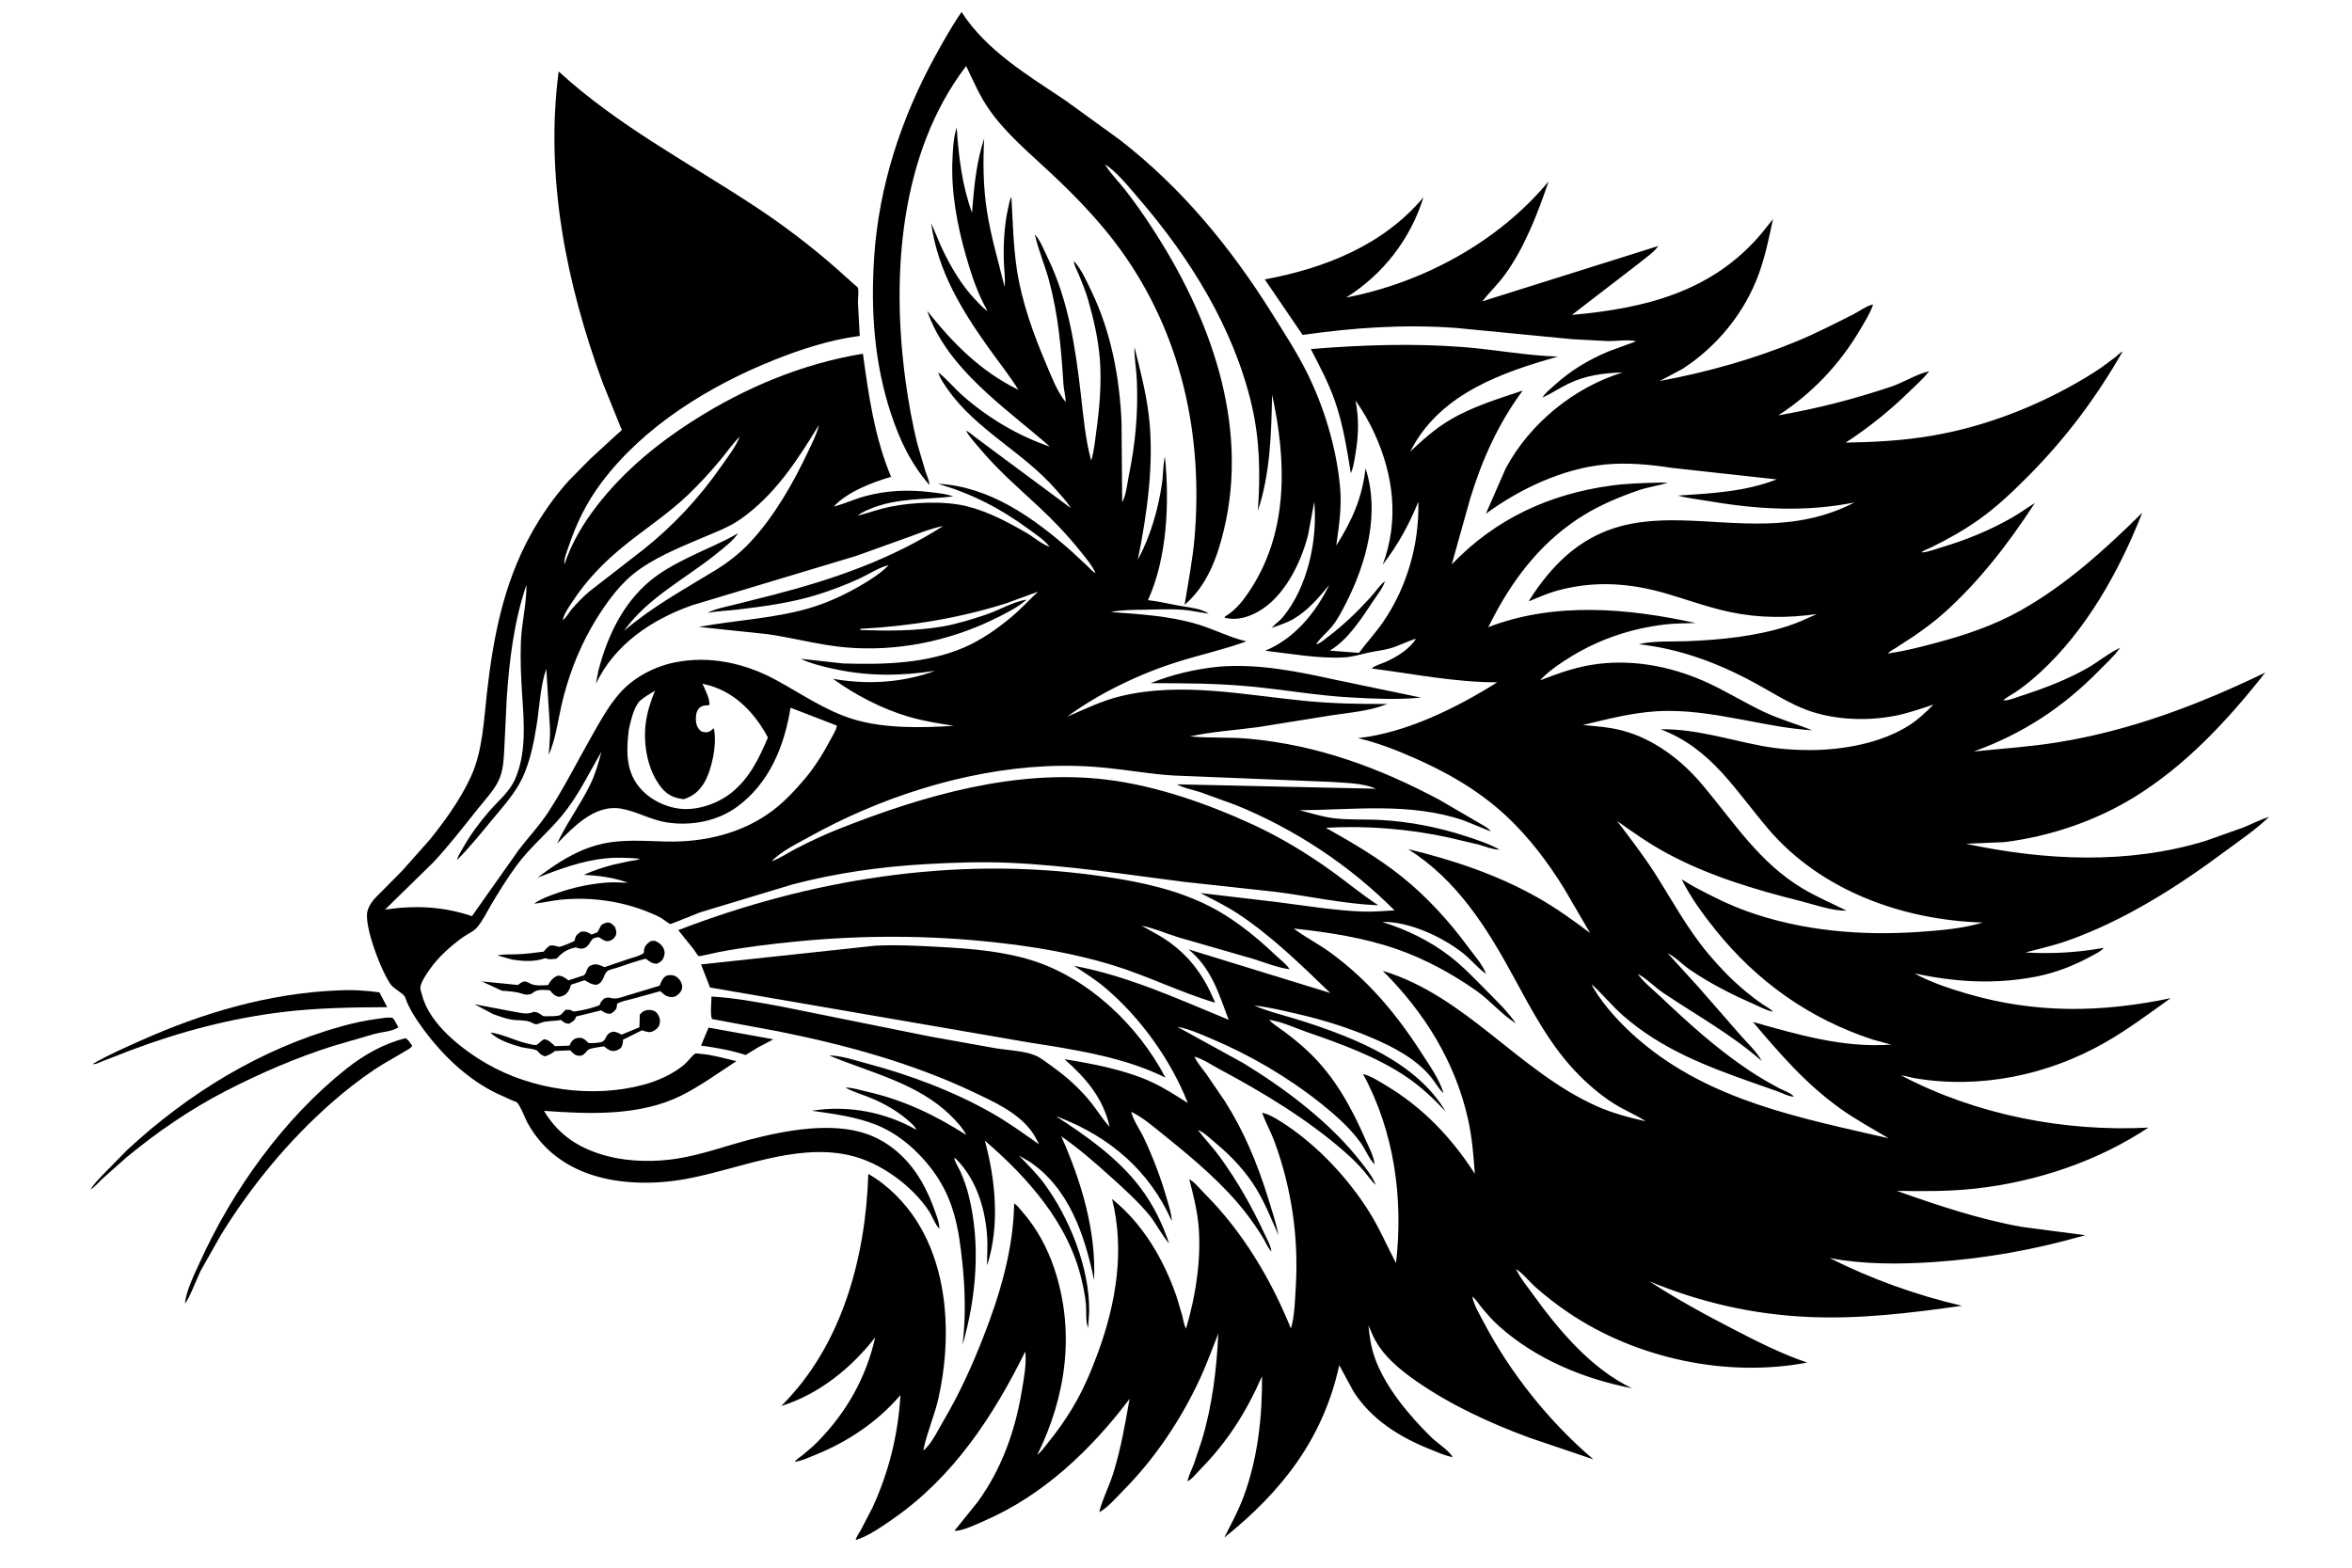 <svg version="1.1" xmlns="http://www.w3.org/2000/svg" style="display: block;" viewBox="0 0 2048 1365" width="1536" height="1024">
<path transform="translate(0,0)" fill="rgb(255,255,255)" d="M 0 0 L 0 1365 L 2048 1365 L 2048 0 L 0 0 z"/>
<path transform="translate(0,0)" fill="rgb(0,0,0)" d="M 961.093 141.913 L 962.141 142.942 L 962.511 143.584 C 966.896 150.913 973.558 157.417 978.874 164.133 C 987.433 174.947 995.287 186.21 1002.84 197.747 C 1053.23 274.765 1087.92 368.29 1065.82 460.857 C 1059.96 485.365 1051.15 509.754 1031.48 526.592 C 1034.62 507.041 1038.47 487.749 1040.16 467.99 C 1047.78 378.62 1028.69 290.428 975.5 217.085 C 957.887 192.797 936.966 171.185 915.12 150.694 C 896.543 133.27 876.466 116.665 861.651 95.723 C 853.094 83.627 847.674 70.58 841.278 57.353 C 783.426 133.097 776.052 239.519 788.418 330.878 C 790.986 349.847 794.395 369.045 799.115 387.601 L 805.879 410.474 C 807.019 413.982 809.169 418.61 809.331 422.223 C 793.21 403.86 783.502 383.259 775.861 360.241 C 761.206 316.088 758.122 270.165 761.155 223.993 C 765.217 162.163 784.696 102.494 814.458 48.449 C 821.592 35.495 828.822 22.452 837.274 10.3 C 859.084 44.189 895.239 65.46 927.98 87.499 L 975.227 121.725 C 1029.16 163.554 1071.88 215.636 1107.88 273.211 C 1118.41 290.049 1129.49 307.083 1138.31 324.883 C 1153.06 354.667 1163.44 389.327 1166.72 422.421 C 1168.58 441.136 1166.04 456.73 1163.53 475.037 C 1177.25 453.222 1186.07 433.614 1189.06 407.717 C 1201.76 446.948 1189.87 490.184 1171.83 525.497 C 1168.18 532.657 1164.37 540.065 1159.18 546.246 C 1155.4 550.744 1148.83 556.08 1146.13 560.989 L 1145.06 561.949 L 1146.13 560.989 C 1149.69 560.195 1153.48 556.621 1156.44 554.394 C 1169.65 544.446 1182.06 532.429 1193.23 520.21 C 1197.43 515.614 1201.02 509.869 1205.9 506.016 L 1205.71 506.658 C 1203.83 512.379 1199.32 517.858 1195.97 522.85 C 1185.65 538.261 1174.13 556.716 1157.94 566.506 L 1183.32 568.439 C 1190.08 559.322 1197.86 550.948 1204.29 541.605 C 1225.17 511.238 1235.93 473.653 1235.01 436.842 C 1226.99 456.75 1217.1 474.58 1204 491.655 C 1218.28 453.292 1213.68 414.177 1196.84 377.301 C 1192.2 367.144 1186.7 357.802 1180.34 348.638 C 1183.36 364.842 1183.06 378.352 1180.33 394.656 C 1179.38 400.331 1178.62 406.662 1176.23 411.912 C 1172.74 390.557 1169.49 369.391 1162.29 348.884 C 1156.72 333.017 1149.07 318.728 1141.42 303.841 C 1185.64 300.228 1230.32 298.671 1274.6 302.144 C 1302.04 304.296 1329 309.566 1356.55 310.387 C 1308.09 324.063 1256.17 342.204 1230.2 388.905 L 1227.96 393.11 C 1238.78 382.933 1249.46 373.37 1262.26 365.716 C 1281.74 354.067 1304.49 347.144 1325.88 340 C 1304.72 368.544 1290.42 400.344 1280.11 434.254 L 1264.1 491.374 C 1301.99 451.876 1348.72 430.191 1402.67 422.778 C 1417.1 420.794 1431.74 420.466 1446.29 420.135 L 1452.43 420.265 C 1443.96 422.87 1435.3 423.926 1426.86 426.823 C 1410.34 432.494 1393.73 439.448 1378.83 448.623 C 1344.81 469.567 1320.01 500.344 1301.46 535.323 L 1295.88 546.071 C 1353.54 523.79 1417.35 529.476 1476.31 542.404 C 1467.44 542.814 1458.26 542.659 1449.46 543.727 C 1420.48 547.241 1393.45 556.208 1368.5 571.361 C 1359.58 576.783 1349.36 583.609 1342.09 591.159 C 1341.61 591.657 1341.53 591.812 1341.19 592.317 C 1355.54 586.697 1370.24 581.453 1385.5 578.926 C 1418.9 573.397 1453.13 579.562 1483.87 593.081 C 1501.84 600.984 1518.3 611.49 1535.99 619.83 C 1549.79 626.335 1563.93 630.232 1577.98 635.815 C 1557.6 634.723 1537.06 630.307 1517.01 626.594 C 1492.06 621.971 1467.11 617.645 1441.61 619.354 C 1419.86 620.813 1399.34 626.191 1378.25 631.29 C 1389.93 632.307 1401.47 633.131 1412.85 636.156 C 1440.46 643.499 1464.48 662.013 1482.64 683.652 C 1509.86 716.094 1531.99 751.038 1569.22 773.414 C 1581.8 780.978 1594.78 786.398 1607.81 792.894 L 1606.95 792.925 C 1594.92 793.07 1579.48 787.522 1567.73 784.566 C 1527.93 774.559 1488.8 762.922 1452.46 743.5 C 1436.8 735.134 1422.51 725.139 1408.08 714.854 C 1419.43 729.841 1430.94 744.696 1441.06 760.561 C 1456.49 784.749 1469.28 808.864 1487.9 831.004 C 1497.62 842.57 1508.37 853.642 1520.01 863.297 C 1524.82 867.286 1529.8 871.09 1534.98 874.593 C 1537.71 876.442 1541.85 878.495 1543.81 881.067 C 1537.51 879.592 1531.49 876.192 1525.57 873.605 C 1506.52 865.277 1488.99 856.198 1471.71 844.536 C 1465.16 840.119 1459.15 833.432 1452.13 830.05 L 1451 829 L 1449.94 828.059 L 1448.9 827.099 L 1448.01 826.235 L 1448.9 827.099 L 1449.94 828.059 L 1451 829 L 1452.13 830.05 L 1478.54 859.057 L 1514.89 900.695 C 1520.93 907.685 1529.72 915.728 1533.99 923.82 C 1507.58 900.689 1477.1 883.939 1448.14 864.473 C 1440.68 859.461 1433.92 852.068 1426.07 848.028 L 1425 847 L 1423.99 846.026 L 1422.94 845.072 L 1422.01 844.221 L 1422.94 845.072 L 1423.99 846.026 L 1425 847 L 1426.07 848.028 C 1431.01 855.217 1439.41 861.707 1445.76 867.731 C 1470.59 891.255 1494.53 913.011 1523.07 932.133 C 1531.33 937.665 1540.07 942.677 1548.81 947.388 C 1552.42 949.327 1559.62 951.778 1562 954.942 C 1557.78 954.904 1552.4 952.072 1548.43 950.559 L 1528.01 943.367 C 1486.3 928.666 1446.73 913.749 1413 884.068 C 1403.57 875.774 1395.77 865.983 1386.55 857.636 L 1386.01 857.155 L 1385.01 856 L 1384.22 855.005 L 1385.01 856 L 1386.01 857.155 C 1386.38 858.155 1386.71 859.032 1387.25 859.954 C 1397.23 876.824 1412.54 893.003 1427.35 905.686 C 1489.19 958.634 1567.51 973.426 1644.55 991.203 C 1630.24 982.757 1615.81 974.852 1602.26 965.171 C 1572.47 943.888 1549.83 917.563 1526.36 889.872 C 1565.94 901.037 1604.84 912.56 1646.63 909.629 L 1630.35 905.097 C 1575.68 887.154 1530.03 854.78 1493.99 809.973 C 1482.79 796.05 1472.3 781.708 1464.29 765.695 L 1474.4 771.72 C 1489.51 779.868 1505.08 787.679 1521.25 793.496 C 1568.87 810.622 1621 814.961 1671.22 811.436 C 1689.52 810.152 1708.89 808.576 1726.52 803.306 C 1657.07 801.211 1585.64 775.727 1539.62 721.665 C 1510.8 687.812 1490.35 652.093 1446.54 635.201 L 1445.91 634.962 C 1476.64 634.574 1504.5 643.898 1534.35 649.499 C 1548.1 652.078 1562.04 653.124 1576 653.093 C 1604.86 653.031 1638.33 647.101 1662.96 631.172 C 1670.69 626.173 1677.09 619.935 1683.54 613.451 C 1672.81 616.993 1662.32 620.763 1651.21 623.011 C 1624.46 628.424 1592.97 626.903 1567.84 616.011 C 1553.44 609.767 1539.78 600.951 1525.93 593.517 C 1494.86 576.834 1462.17 564.828 1427.01 560.901 C 1440.39 557.672 1455.76 558.821 1469.53 558.249 C 1498.59 557.04 1528.76 554.075 1556.56 545.142 C 1565.3 542.335 1573.66 538.385 1582.02 534.638 C 1557 538.151 1531.83 538.202 1507 532.993 C 1488.19 529.048 1470.35 522.536 1451.98 517.08 C 1419.97 507.572 1388.47 505.282 1355.94 514.221 C 1347.57 516.521 1339.52 520.114 1331.51 523.419 L 1331.56 522.728 C 1410.91 396.985 1511.31 491.087 1614.81 437.42 C 1572.7 445.871 1531.08 443.6 1488.92 436.428 C 1479.71 434.861 1470.11 433.845 1461.09 431.454 C 1490.34 429.483 1519.32 428.171 1547.05 417.353 L 1455.5 407.289 C 1436.61 404.365 1416.81 402.549 1397.73 404.362 C 1360.96 407.856 1323.39 425.552 1293.81 447.262 L 1311.15 407.66 C 1331.93 368.841 1370.65 337.08 1412.8 324.272 C 1396.22 324.612 1380.32 326.859 1365.26 334.219 C 1357.98 337.775 1351.22 342.357 1343.87 345.726 L 1343.15 346.045 C 1345.26 342.185 1350.25 338.345 1353.53 335.356 C 1367.64 322.498 1383.14 313.181 1400.72 305.849 L 1424.69 297.072 C 1418.33 295.266 1406.79 297.035 1399.8 296.885 L 1368.68 295.211 L 1267.54 285.415 C 1222.47 282.126 1178.89 285.187 1134.25 291.537 L 1101.32 243.178 C 1153.5 233.511 1204.6 213.369 1239.5 171.591 C 1228.3 207.873 1204.31 238.884 1172.14 258.969 C 1238.78 246.203 1304.78 210.447 1348.43 157.858 C 1339.15 185.218 1327.4 215.857 1310.18 239.355 C 1304.19 247.53 1296.89 254.412 1290.65 262.288 L 1443.99 214.063 L 1443.65 214.543 C 1439.76 219.859 1432.71 224.509 1427.62 228.751 L 1368.73 274.096 C 1432.56 268.42 1491.48 253.867 1534.25 202.642 L 1543.83 190.624 C 1540.42 206.63 1537.23 222.403 1531.67 237.845 C 1519.38 271.959 1495.48 301.319 1465.12 321.08 L 1445.14 331.677 C 1485.52 324.173 1526.11 312.918 1564.12 297.243 C 1580.88 290.327 1597.09 281.968 1613.3 273.856 C 1618.11 271.448 1625.93 265.781 1630.99 265 L 1630.78 265.65 C 1628.37 272.71 1623.89 279.776 1620.13 286.215 C 1602.35 316.693 1578.11 342.401 1548.48 361.562 C 1581.8 355.808 1614.51 347.391 1646.57 336.628 C 1657.51 332.956 1668.93 325.581 1679.87 323.143 L 1679.36 323.78 C 1674.38 329.854 1668.28 335.317 1662.65 340.798 C 1645.7 357.313 1626.95 372.488 1607.06 385.334 C 1632.67 384.897 1657.67 383.549 1682.97 379.175 C 1723.97 372.085 1764.3 357.284 1800.79 337.418 C 1810.78 331.982 1820.58 326.213 1829.96 319.773 L 1841.95 310.899 C 1843.79 309.422 1846.27 306.75 1848.36 305.916 C 1825.3 345.909 1799.66 380.506 1767.22 413.329 C 1753.25 427.464 1739.11 441.063 1722.84 452.542 C 1709.42 462.008 1695.86 469.599 1681.13 476.774 C 1678.85 477.883 1674.75 479.241 1673.06 480.94 L 1671.01 481.8 L 1673.06 480.94 C 1678.58 480.815 1685.32 478.076 1690.67 476.473 C 1712.15 470.041 1731.61 462.143 1751.19 451.098 C 1758.33 447.072 1764.88 442.234 1771.84 437.944 C 1749.11 472.883 1723.58 506.141 1692.4 533.997 C 1684.25 541.274 1675.29 547.766 1666.33 554.006 L 1649.96 564.618 C 1648.12 565.772 1645.24 567.134 1644.03 568.93 L 1642.07 569.808 L 1644.03 568.93 L 1644.85 568.821 C 1658.75 566.862 1672.75 563.21 1686.3 559.576 C 1711.85 552.728 1736.16 544.561 1759.32 531.56 C 1799.06 509.256 1833.12 478.235 1865.36 446.388 C 1845.45 497.046 1816.59 548.862 1775.94 585.953 C 1769.75 591.605 1763.15 597.044 1756.24 601.812 C 1752.46 604.429 1747.6 606.821 1744.2 609.84 L 1742.01 610.917 L 1744.2 609.84 C 1748.93 610.103 1754.98 607.416 1759.5 605.971 C 1779.3 599.637 1799.65 591.883 1817.76 581.589 C 1827.07 576.301 1835.62 568.938 1845.23 564.419 L 1845.94 564.096 L 1845.47 564.792 C 1840.54 571.742 1833.71 577.773 1827.75 583.854 C 1796.19 616.064 1761.2 638.954 1718.71 654.304 C 1743.13 651.822 1767.58 650.236 1791.84 646.324 C 1855.22 636.101 1914.87 613.429 1972.44 585.605 C 1940.13 626.843 1902.75 667.064 1857.62 694.58 C 1823.85 715.173 1784.53 728.391 1745.31 733.248 L 1711.82 734.704 C 1780.46 749.261 1852.47 752.953 1920.34 732.234 L 1953.56 720.439 C 1961.01 717.382 1968.21 713.684 1975.85 711.143 C 1964.64 722.143 1950.61 731.495 1938 740.897 C 1896.01 772.201 1849.18 801.974 1799.49 819.368 C 1787.67 823.503 1775.68 826.11 1763.63 829.36 C 1786.94 830.688 1808.83 829.471 1831.76 825.337 C 1829.81 828.192 1825.07 830.294 1822 831.999 C 1806.76 840.476 1789.78 847.195 1772.59 850.455 C 1736.3 857.34 1702.83 855.155 1666.99 847.63 C 1680.91 855.234 1697.18 860.636 1712.38 865.115 C 1772.05 882.695 1829.62 881.881 1890.15 869.154 C 1871.48 882.443 1853.16 896.228 1833.24 907.637 C 1783.31 936.228 1724.27 948.517 1667.25 938.868 C 1663.42 938.22 1659.31 936.707 1655.5 936.478 C 1720.69 970.782 1797.38 985.664 1870.71 981.907 C 1826.4 1011.24 1773.21 1029.07 1720.5 1034.95 C 1697.53 1037.51 1674.67 1037.38 1651.62 1036.99 C 1687.3 1049.63 1723.02 1061.62 1760.4 1068.35 L 1815.75 1075.6 C 1771.49 1088.24 1729.47 1095.88 1683.5 1099 C 1654.13 1101 1622.05 1101.11 1593.12 1095.47 C 1629.38 1113.73 1668.79 1127.9 1708.33 1137.07 C 1664.23 1143.33 1619.48 1148.8 1574.84 1146.81 C 1526.53 1144.66 1480.96 1134.27 1436.33 1115.84 C 1460.17 1131.41 1484.93 1144.89 1510.22 1157.92 C 1530.68 1168.48 1551.73 1179.15 1573.6 1186.51 C 1503.42 1199.94 1424.2 1182.86 1365.22 1142.71 C 1355.33 1135.98 1345.48 1128.42 1336.59 1120.44 C 1331.71 1116.06 1325.56 1108.31 1320.09 1105.09 L 1319.2 1104.01 L 1320.09 1105.09 L 1320.41 1105.79 C 1324.06 1113.34 1330.01 1120.49 1334.92 1127.29 C 1357.31 1158.31 1385.78 1192.2 1421.12 1208.91 C 1379.26 1200.8 1337.81 1183.7 1305.66 1155.16 C 1299.82 1149.98 1294.54 1143.91 1289.56 1137.9 C 1287.45 1135.35 1284.71 1130.86 1282.03 1129.06 L 1281.14 1127.25 L 1282.03 1129.06 L 1282.16 1129.78 C 1283.7 1136.92 1288.33 1144.54 1291.71 1150.99 C 1315.01 1195.57 1349.13 1238.34 1387.48 1270.85 L 1331.68 1251.95 C 1297.63 1239.36 1263.26 1223.6 1233.41 1202.82 C 1218.66 1192.55 1203.36 1180.04 1195.62 1163.38 L 1191.58 1154.1 C 1192.51 1163.83 1193.73 1172.55 1196.95 1181.86 C 1205.89 1207.69 1227.24 1232.89 1246.41 1251.69 C 1251.27 1256.47 1261.91 1263.18 1264.93 1268.92 L 1264.09 1268.75 C 1257.28 1267.29 1250.66 1264.18 1244.2 1261.59 C 1218.26 1251.18 1193.62 1235.63 1178.41 1211.49 L 1166.15 1188.79 C 1152.22 1252.76 1116.31 1298.64 1066.06 1338.97 C 1071.95 1327.27 1078 1316.22 1082.63 1303.9 C 1095.18 1270.5 1099.17 1233.87 1098.92 1198.4 C 1085.25 1229.5 1068.91 1255.47 1044.98 1279.72 C 1042.22 1282.52 1037.51 1288.53 1034.01 1289.95 L 1034.16 1289.22 C 1035.32 1284.25 1037.74 1279.68 1039.57 1274.93 L 1046.54 1253.99 C 1055.64 1223.76 1059.35 1192.67 1060.84 1161.23 C 1055.24 1175.38 1050.17 1189.5 1043.62 1203.27 C 1026.97 1238.29 1005.2 1270.54 977.903 1298.12 C 971.945 1304.14 964.467 1313 957.128 1316.86 L 957.298 1316.15 C 960.136 1305 965.914 1294.02 969.382 1282.87 C 976.042 1261.46 979.698 1240.18 983.557 1218.17 C 950.325 1262.21 908.435 1302.16 857.188 1324.32 C 850.25 1327.32 840.398 1332.18 832.954 1333.02 L 831.131 1333.02 L 831.639 1332.34 L 851.416 1307.73 C 871.914 1279.54 883.687 1246.88 889.471 1212.67 C 891.342 1201.6 894.047 1188.04 892.76 1176.89 C 864.81 1233.35 830.442 1285.79 777.926 1322.45 C 768.678 1328.9 757.691 1336.62 747.038 1340.46 C 746.078 1340.81 745.909 1340.81 745.035 1340.96 C 745.728 1338.14 748.206 1334.84 749.66 1332.2 L 759.685 1312.88 C 774.069 1281.58 782.04 1249.26 784.064 1214.85 C 764.107 1238.13 738.397 1255.44 710.032 1266.86 C 704.59 1269.06 698.572 1271.99 692.748 1272.83 L 692.077 1272.92 C 693.322 1270.92 697.014 1268.59 698.866 1267.09 C 703.502 1263.34 708.038 1259.48 712.212 1255.21 C 737.295 1229.56 754.176 1199.51 762.078 1164.6 C 741.093 1191.44 713.135 1214.1 680.272 1224.34 C 733.236 1171.82 753.763 1094.95 756.084 1022.25 C 772.807 1031.71 787.755 1046.83 798.066 1062.98 C 826.507 1107.51 828.354 1166.89 817.274 1217.08 C 813.904 1232.34 807.228 1247.03 804.16 1262.15 L 804.021 1262.88 L 803.212 1263.93 L 804.021 1262.88 C 804.717 1262.49 804.763 1262.51 805.452 1261.87 C 811.801 1256.03 817.388 1244.21 821.826 1236.7 C 835.468 1213.62 846.376 1189.44 856.147 1164.5 C 870.688 1127.39 882.401 1088.08 883.077 1047.97 C 885.656 1049.38 888.146 1052.86 890.111 1055.09 C 902.527 1069.16 911.91 1086.47 917.877 1104.2 C 936.37 1159.16 928.531 1215.6 903.254 1266.85 C 906.554 1264.39 909.497 1260.07 912.122 1256.87 C 920.093 1247.15 927.417 1236.76 933.897 1225.99 C 943.057 1210.76 950.324 1193.7 956.383 1177.01 C 971.809 1134.53 979.497 1088.65 968.34 1044.1 C 995.34 1065.68 1013.66 1097.3 1024.65 1129.56 L 1029.44 1145.63 C 1030.35 1149.31 1030.89 1153.64 1032.72 1156.97 C 1041.28 1128.43 1046.52 1094.33 1043.38 1064.64 C 1042.03 1051.84 1038.69 1039.26 1035.55 1026.8 C 1040.1 1029.2 1045.33 1035.76 1049.15 1039.59 C 1082.09 1072.62 1106.66 1113.89 1124.08 1156.9 C 1127.38 1145.61 1127.6 1131.94 1128.31 1120.21 C 1130.88 1077.54 1124.64 1034.97 1110.02 994.746 C 1106.93 986.236 1102.46 978.366 1099.33 969.901 L 1099.01 969.029 L 1100.27 969.261 C 1106.85 970.986 1114.78 976.215 1120.49 980.056 C 1148.54 998.944 1173.97 1026.31 1191.97 1054.84 C 1201.11 1069.34 1207.61 1084.81 1215.58 1099.88 C 1222.09 1043.8 1214.06 985.153 1186.87 935.276 L 1187.42 935.374 C 1193.67 936.928 1201.18 941.788 1206.72 945.089 C 1238.88 964.26 1264.07 990.724 1284.19 1022.11 C 1283.12 1006.47 1281.8 990.504 1278.42 975.172 C 1267.31 924.789 1240.28 881.44 1204.04 845.354 C 1276.5 867.195 1322.19 932.759 1390.26 963.182 C 1403.96 969.306 1418.29 973.071 1432.89 976.361 C 1425.63 971.493 1417.5 968.032 1409.89 963.728 C 1397.44 956.678 1385.26 946.533 1375.15 936.406 C 1350.46 911.658 1334.22 880.501 1317.7 850.124 C 1294.32 807.14 1268.45 766.09 1226.12 739.348 C 1265.27 748.847 1302.76 761.296 1338.06 781.063 C 1354.51 790.271 1369.59 801.096 1384.59 812.441 L 1361.95 773.656 C 1348.14 751.165 1330.97 728.512 1311.58 710.5 C 1287.9 688.496 1260.63 672.749 1231.2 659.841 C 1215.11 652.779 1199.64 646.759 1182.51 642.661 C 1224.27 638.223 1268.54 616.212 1303.69 594.074 C 1266.64 594.096 1231.11 586.695 1194.48 582.07 C 1196.35 579.722 1203.32 577.75 1206.27 576.448 C 1215.47 572.393 1226.91 565.542 1232.38 556.926 L 1232.86 556.141 L 1233.83 555.221 L 1232.86 556.141 C 1225.32 558.33 1218.15 562.337 1210.39 564.52 C 1204.09 566.291 1197.65 566.871 1191.29 568.267 C 1184.27 569.809 1177.7 571.97 1170.44 572.368 C 1147.82 573.611 1124.08 569.114 1101.63 566.566 C 1127.07 556.16 1145.65 533.409 1157.44 509.267 C 1148.43 520.25 1139.08 531.3 1126.7 538.657 C 1120.72 542.214 1113.76 544.395 1107.21 546.693 C 1110.26 543.315 1114.12 540.829 1117.02 537.318 C 1138.72 511.088 1147.41 470.048 1144.4 436.81 L 1138.97 465.879 C 1132.7 490.302 1118.48 519.375 1095.77 532.394 C 1086.94 537.454 1076.52 540.5 1066.5 537.788 L 1066.5 536.863 C 1076.71 530.947 1083.71 521.332 1089.94 511.533 C 1122.1 460.94 1120.07 399.948 1107.66 343.496 C 1107.02 377.346 1106.06 412.273 1095.3 444.702 C 1097.5 413.276 1097.08 383.147 1089.85 352.312 C 1074.16 285.467 1036.07 224.206 991.582 172.742 C 983.685 163.606 972.411 149.272 962.141 142.942 L 961.093 141.913 L 960.224 141.005 L 961.093 141.913 z M 1172.51 258.5 L 1174.49 258.5 L 1172.51 258.5 z M 1665.52 847.5 L 1667.49 847.5 L 1665.52 847.5 z M 1432.65 1114.5 L 1434.47 1114.5 L 1432.65 1114.5 z M 1434.51 1115.5 L 1436.49 1115.5 L 1434.51 1115.5 z M 1436.51 1116.5 L 1438.49 1116.5 L 1436.51 1116.5 z"/>
<path transform="translate(0,0)" fill="rgb(0,0,0)" d="M 927.948 349.905 C 927.961 345 926.308 339.498 925.988 334.412 C 924.031 303.335 921.543 274.161 913.41 243.986 C 909.889 230.924 904.231 217.873 901.279 204.823 L 901.128 204.115 L 901.567 204.587 C 906.174 209.806 909.312 218.212 912.373 224.524 C 930.472 261.839 936.473 302.856 941.182 343.595 C 943.396 362.746 945.04 382.345 950.153 400.987 C 952.755 392.336 953.539 383.24 954.758 374.316 C 957.485 354.348 959.265 333.125 957.727 312.994 C 956.406 295.707 952.448 278.273 947.68 261.647 C 945.488 254.007 942.499 246.517 939.423 239.192 C 937.866 235.482 935.387 231.149 934.987 227.155 C 941.546 233.837 946.491 245.423 950.557 253.893 C 967.53 289.246 974.904 328.679 976.582 367.659 L 977.13 437.253 C 980.69 430.817 981.493 420.978 982.972 413.75 C 988.674 385.879 991.064 359.812 989.931 331.399 C 989.54 321.594 987.621 311.908 987.812 302.093 C 992.788 321.987 997.881 341.424 1000.33 361.871 C 1005.18 402.316 998.841 447.648 990.75 487.367 C 1001.9 466.447 1008.3 444.239 1011.82 420.801 C 1012.97 413.142 1012.61 404.947 1014.34 397.446 C 1018.38 437.118 1016.42 485.579 999.614 522.505 C 1009.32 523.555 1018.46 525.937 1028.04 527.582 C 1035.88 528.929 1045.88 529.748 1052.6 534.337 C 1044.91 533.268 1037.17 531.429 1029.43 530.861 C 1018.53 530.059 1007.17 530.688 996.231 530.842 C 986.539 530.978 976.638 530.986 967.094 532.846 C 992.833 534.804 1018.25 536.14 1043.13 543.644 C 1057.7 548.037 1070.4 554.912 1085.31 558.437 C 1065.55 565.559 1045.07 570.061 1025.07 576.364 C 992.34 586.674 956.92 603.621 929.277 623.999 C 944.857 617.364 959.401 610.089 976 606.114 C 1028.84 593.459 1083.74 605.189 1136.75 610.301 C 1160.51 612.593 1184.27 613.072 1208.13 612.909 C 1192.36 619.246 1175.78 620.296 1159.15 622.875 L 1095.69 633.064 C 1075.92 635.723 1055.58 637.023 1036.1 641.177 C 1052.96 642.825 1070.16 641.645 1087.22 643.197 C 1147.02 648.64 1201.09 668.45 1253.78 696.653 L 1286.07 715.48 C 1289.36 717.545 1294.51 719.925 1297.1 722.675 L 1297.98 723.895 L 1274.31 714.307 C 1228.07 698.572 1179.42 705.083 1131.53 705.506 C 1141.16 707.866 1151.04 711.118 1160.86 712.39 C 1174.19 714.117 1188.34 713.206 1201.81 713.952 C 1227.23 715.359 1252.45 720.238 1276.61 728.162 C 1286.43 731.381 1296.7 734.738 1305.76 739.799 L 1305.11 739.797 C 1299.19 739.621 1292.8 736.862 1287.1 735.291 L 1260.75 729.108 C 1226.54 721.676 1189.38 718.732 1154.47 720.778 C 1177.49 733.673 1200.56 747.207 1221.17 763.768 C 1242.73 781.088 1262.15 802.529 1278.47 824.751 C 1283.11 831.073 1291.56 840.623 1293.9 847.998 L 1293.41 847.649 C 1286.54 842.599 1280.91 835.578 1274.15 830.183 C 1256.29 815.922 1226.83 802.131 1203.68 802.812 C 1224.84 809.435 1244.98 819.156 1262.58 832.758 C 1274.14 841.693 1284.38 852.524 1294.64 862.888 C 1303.25 871.581 1312.98 880.887 1319.84 891.025 L 1319.28 890.68 C 1307.28 883.07 1297.37 870.975 1285.48 862.642 C 1264.59 848.008 1241.32 835.261 1217.23 826.782 C 1188.03 816.504 1157.13 811.782 1126.47 808.508 C 1136.52 816.1 1147.89 821.789 1158.1 829.208 C 1191.19 853.262 1215.72 882.619 1237.71 916.804 C 1243.96 926.522 1254 940.774 1256.86 951.88 C 1252.85 948.333 1249.58 942.232 1246.11 937.992 C 1232.96 921.921 1213.51 911.793 1194.79 903.797 C 1173.39 894.66 1151.79 887.915 1129.09 882.743 C 1116.81 879.944 1104.7 876.906 1092.14 875.605 C 1105.8 881.423 1121.12 884.849 1135.29 889.454 C 1180.54 904.162 1233.47 925.042 1258.81 967.881 C 1248.48 956.767 1237.03 946.049 1224.43 937.55 C 1198.47 920.043 1167.69 908.972 1138.32 898.792 C 1127.77 895.136 1116 889.533 1105.04 888.036 L 1103.08 887.114 L 1105.04 888.036 L 1105.46 888.477 C 1109.04 892.136 1113.75 894.926 1117.85 897.991 C 1125.23 903.503 1132.55 909.387 1139.23 915.717 C 1162.23 937.491 1176.55 963.945 1189.17 992.607 C 1191.91 998.816 1196.35 1007.19 1196.94 1013.92 C 1192.17 1009.22 1188.71 1000.48 1184.58 994.77 C 1175.4 982.045 1162.38 970.564 1150.13 960.804 C 1121.43 937.948 1088.34 918.564 1054.54 904.353 C 1045.35 900.488 1034.98 895.762 1025.14 894.093 L 1023 893.069 L 1025.14 894.093 L 1082.7 925.78 C 1119.49 948.237 1158.63 977.735 1185.19 1012.01 C 1189.75 1017.89 1195.39 1024.78 1197.9 1031.82 C 1194.07 1028.28 1190.94 1023.61 1187.53 1019.63 C 1182.53 1013.8 1176.95 1008.35 1171.19 1003.28 C 1138.77 974.76 1099.94 951.36 1062 931.066 C 1055.01 927.324 1047.66 922.25 1040.08 920.053 L 1039.17 919.187 L 1040.08 920.053 L 1040.31 920.585 C 1042.72 925.754 1046.99 930.521 1050.33 935.138 L 1066.42 958.67 C 1083.21 985.038 1094.8 1013.11 1104.07 1042.86 C 1107.45 1053.74 1111.05 1064.52 1113.28 1075.71 C 1107.21 1062.12 1101.77 1048.14 1094.04 1035.38 C 1084.83 1020.17 1072.65 1007.16 1059.06 995.826 C 1054.58 992.081 1049.22 986.671 1043.86 984.268 L 1043.15 984.026 L 1042.15 983.091 L 1043.15 984.026 C 1049.28 992.117 1056.33 999.329 1062.31 1007.59 C 1077.29 1028.28 1089.92 1050.43 1100.69 1073.6 C 1102.87 1078.3 1106.68 1084.7 1106.98 1089.81 C 1104.18 1086.93 1101.78 1081.13 1099.58 1077.55 C 1095.15 1070.34 1090.33 1063.34 1085.15 1056.63 C 1065.32 1030.95 1039.75 1009.57 1014.6 989.326 C 1005.61 982.086 995.378 973.093 985.008 968.091 L 984.106 967.154 L 985.008 968.091 L 985.152 968.678 C 987.197 976.303 992.71 983.807 996.107 991.019 C 1003.97 1007.7 1010.82 1025.79 1015.93 1043.52 C 1017.71 1049.68 1020.15 1056.9 1020.31 1063.26 C 1000.87 1019.42 966.528 990.147 922.198 972.93 L 919.669 972.115 C 946.157 989.271 973.467 1008.48 992.737 1033.89 C 1004.19 1049 1011.91 1064.94 1018.06 1082.79 C 1011.27 1075.24 1006.92 1065.42 1000.26 1057.48 C 990.514 1045.86 978.86 1035.29 967.602 1025.13 C 953.493 1012.4 939.679 1000.36 924.072 989.433 C 941.456 1028.37 954.551 1071.64 952.669 1114.69 C 944.658 1076.01 930.963 1034.53 896.281 1011.46 L 887.239 1006.24 C 894.688 1013.95 902.508 1021.61 908.915 1030.22 C 931.148 1060.09 948.997 1104.54 948.39 1142.1 L 947.5 1156.27 C 945.037 1150.26 946.177 1141.97 945.576 1135.5 C 944.938 1128.63 943.393 1121.24 941.837 1114.53 C 930.413 1065.25 894.949 1025.41 857.567 993.262 C 866.94 1027.86 870.68 1067.27 859.529 1101.98 C 859.34 1094.16 860.084 1086.36 859.658 1078.55 C 858.31 1053.86 850.791 1028.1 833.147 1009.87 C 832.452 1009.16 831.752 1008.69 830.925 1008.14 L 830.011 1007.01 L 829.247 1006 L 830.011 1007.01 L 830.925 1008.14 C 831.373 1011.94 834.757 1016.73 836.338 1020.3 C 839.2 1026.77 841.537 1033.38 843.291 1040.23 C 854.1 1082.47 850.257 1129.57 838.113 1171.14 C 840.97 1148.05 840.486 1124.29 838.135 1101.21 C 834.994 1070.38 830.924 1044.41 811.883 1018.84 C 799.577 1002.32 782.472 987.291 763.212 979.565 C 745.309 972.384 725.847 969.888 706.875 967.224 L 707.734 967.081 C 738.913 962.292 770.687 968.355 797.965 983.824 L 798.932 984.773 L 797.965 983.824 C 796.316 980.092 792.512 977.154 789.454 974.562 C 780.48 966.957 769.854 960.929 759.019 956.407 C 751.678 953.342 743.747 951.048 736.7 947.398 L 736.136 947.097 C 741.679 946.821 748.537 949.146 753.966 950.362 C 786.376 957.624 813.421 970.508 841.328 988.242 C 838.181 982.046 832.814 976.349 827.91 971.5 C 799.428 943.34 758.446 934.195 722.673 919.363 L 722.012 919.084 C 732.2 919.047 744.611 923.315 754.5 925.943 C 792.041 935.919 830.194 950.144 863.967 969.386 C 878.291 977.548 891.361 987.073 904.823 996.504 C 902.71 992.308 900.545 988.132 897.694 984.381 C 885.716 968.619 865.56 959.43 848.105 951.169 C 793.73 925.437 736.326 909.823 677.5 898.037 L 620.081 887.345 C 618.178 884.415 619.52 871.864 619.532 867.764 C 639.617 868.805 659.86 872.734 679.622 876.296 L 809.192 902.428 L 867 912.794 C 877.535 914.554 892.468 914.999 902.051 919.306 C 906.787 921.435 911.546 925.34 915.78 928.355 C 929.033 937.79 940.679 948.236 950.766 961.032 C 956.048 967.733 960.327 974.999 966.238 981.212 C 960.495 956.049 945.806 939.061 926.957 922.315 C 951.664 926.303 979.067 931.479 1002 941.846 C 1013.25 946.932 1023.85 953.913 1034.29 960.45 C 1019.43 922.757 992.743 885.6 961.703 859.574 C 953.497 852.694 944.19 846.904 935.27 840.987 C 982.541 849.871 1025.65 869.859 1069.84 887.981 C 1061.06 864.575 1054.93 843.36 1034.96 826.67 L 1158.34 864.644 C 1133.75 840.854 1106.85 814.675 1078.24 795.795 C 1067.79 788.899 1056.35 783.327 1045.25 777.571 L 1111.66 785.421 C 1136.65 788.555 1161.81 792.818 1187 793.752 C 1195.95 794.084 1205.31 793.109 1214.28 792.713 C 1175.04 753.249 1126.91 721.444 1075.29 700.662 L 1045.03 689.688 C 1038.59 687.639 1030.68 686.257 1024.83 682.919 L 1198.08 686.752 C 1186.88 681.668 1171.72 681.82 1159.52 680.817 L 1021.56 675.229 C 1002.32 674.037 983.173 670.627 964 668.654 C 946.145 666.817 927.802 666.302 909.865 667.208 C 838.85 670.796 765.836 694.514 704 729.044 C 693.975 734.642 679.564 741.525 672.019 749.934 L 670.049 751.048 L 668.946 751.923 L 667.061 753.076 L 666.042 753.815 L 667.061 753.076 L 668.946 751.923 L 670.049 751.048 L 672.019 749.934 C 679.389 747.212 685.972 742.635 692.932 739.028 C 705.383 732.576 718.142 726.603 731.186 721.448 C 803.645 692.814 884.525 669.277 963.289 678.811 C 1006.88 684.087 1051.47 699.808 1091.14 718.066 C 1114.9 728.999 1138.24 743.183 1159.48 758.462 C 1173.14 768.289 1186 779.074 1200.14 788.261 C 1170.34 787.104 1140.5 780.338 1110.89 776.582 L 1031.25 767.885 C 980.907 761.477 930.381 753.609 879.643 751.297 C 855.054 750.177 830.012 751.055 805.455 752.471 C 766.831 754.698 727.774 760.166 690.312 770.048 L 610.003 794.3 C 606.96 795.367 584.641 804.632 583.718 804.53 C 582.357 804.379 577.812 800.59 576.103 799.585 C 571.824 797.066 567.028 795.13 562.408 793.327 C 539.207 784.272 513.335 780.953 488.506 783.385 C 480.608 784.159 472.945 786.071 465.116 786.878 C 470.879 782.593 478.372 780.004 485.136 777.638 C 500.21 772.364 515.682 769.092 531.644 768.312 C 536.734 768.063 541.761 768.67 546.839 768.605 C 534.438 764.087 521.459 762.399 508.335 761.773 C 516.373 758.067 524.916 755.312 533.465 753.04 L 548.769 749.695 C 551.327 749.22 555.007 749.083 557.187 747.689 C 547.354 746.922 537.03 746.385 527.209 747.41 C 506.273 749.595 487.469 756.713 468.033 764.185 C 484.698 751.71 501.144 740.648 521.646 735.375 C 540.847 730.437 560.601 732.313 580.166 732.748 C 613.111 733.479 646.102 725.843 672.79 705.789 C 683.259 697.923 692.542 687.833 700.987 677.878 C 709.689 667.622 717.166 655.366 723.429 643.473 C 725.086 640.327 727.918 636.023 728.56 632.56 L 728.634 631.744 L 688.36 616.197 C 683.048 649.578 669.898 681.95 641.869 702.46 C 624.409 715.236 601.589 719.373 580.388 716.056 C 566.741 713.922 554.474 706.511 541.188 704.168 C 528.952 702.01 518.143 706.326 508.377 713.315 C 499.747 719.491 492.374 727.039 485.025 734.647 C 493.474 716.441 505.426 700.712 514.09 682.808 C 518.409 673.884 521.161 664.219 523.667 654.663 C 512.336 673.998 503.375 693.303 488.866 710.718 C 476.212 725.907 461.113 738.051 449.369 754.22 C 441.782 764.666 434.804 775.808 428.196 786.895 C 424.246 793.523 420.36 801.854 415.298 807.641 C 412.088 811.311 407.037 813.263 403.086 816.086 C 392.576 823.595 381.708 833.319 374.293 843.903 C 371.833 847.414 366.224 855.518 366.004 859.877 C 365.908 861.775 367.142 865 367.663 866.982 C 374.215 891.906 402.339 913.819 423.827 926.223 C 463.547 949.153 515.901 956.511 560.387 944.551 C 572.915 941.182 586.507 935.099 596.313 926.59 C 599.056 924.209 602.761 918.944 605.591 917.301 C 605.917 917.112 609.391 917.565 609.889 917.606 C 620.413 918.483 630.95 921.604 641.229 924.005 C 625.41 934.268 610.195 945.482 593.276 953.956 C 557.219 972.016 512.764 970.154 473.659 967.293 C 486.778 989.239 505.762 1000.91 530.166 1007.04 C 548.659 1011.69 570.885 1011.9 589.7 1008.89 C 611.347 1005.44 631.482 997.962 652.569 992.433 C 683.475 984.328 724.464 976.55 755.412 987.664 C 775.034 994.711 790.702 1009.29 801.332 1026.93 C 807.017 1036.37 811.297 1046.35 814.843 1056.76 C 816.26 1060.93 818.098 1065.42 817.892 1069.88 C 814.53 1066.69 811.776 1059.16 809.122 1055 C 802.099 1044 790.839 1032.99 780.291 1025.29 C 767.697 1016.1 753.356 1008.81 738.01 1005.6 C 691.223 995.809 642.443 1018.38 597.302 1026.6 C 570.551 1031.47 540.616 1031.45 514.656 1022.83 C 490.773 1014.9 471.43 999.908 459.267 977.604 C 456.759 973.003 453.554 963.559 450.219 960.047 C 449.652 959.451 446.973 958.626 446.135 958.257 L 433.002 952.327 C 407.331 940 385.451 919.032 368.701 896.254 C 362.573 887.92 356.082 878.248 352.778 868.423 C 351.736 865.324 343.068 861.003 340.521 857.63 C 332.407 846.887 316.748 806.202 319.935 793.5 C 321.84 785.905 327.776 780.822 333.081 775.493 L 350.218 758.172 L 373.939 731.492 C 387.587 714.659 400.92 696.012 410.027 676.255 C 420.259 654.056 421.239 627.65 423.947 603.686 C 429.395 555.481 438.254 509.012 461.809 465.965 C 471.175 448.85 482.389 432.696 495.483 418.225 L 513.954 399.5 L 536.205 379.06 C 537.078 378.234 541.085 375.055 541.403 374.126 C 541.594 373.569 540.923 373.052 540.684 372.514 L 524.613 332.745 C 493.044 246.58 474.406 153.932 486.458 62.074 C 537.603 109.051 599.64 141.534 657.295 179.534 C 682.119 195.896 705.804 213.867 728.146 233.492 L 743.258 247.044 C 743.878 247.605 746.816 249.834 747.018 250.455 C 747.936 253.266 747.004 260.133 747.061 263.32 L 748.625 292.422 L 745.281 292.879 C 721.515 296.233 697.193 304.157 674.938 313.001 C 618.26 335.524 560.853 370.656 523.808 420.023 C 510.634 437.579 501.762 455.845 494.84 476.606 C 493.369 481.02 490.843 486.713 491.5 491.353 C 496.731 475.577 504.986 460.601 514.693 447.135 C 538.601 413.97 569.59 387.917 603.908 366.048 C 648.741 337.479 698.825 316.477 751.403 307.89 C 756.28 344.219 761.646 381.076 775.877 415.122 C 759.745 419.793 737.582 428.295 726.014 440.997 L 724.082 442.064 L 723.028 442.796 L 724.082 442.064 L 726.014 440.997 L 726.728 440.818 C 735.6 438.477 744.105 434.489 753.071 432.043 C 772.096 426.855 791.104 426.114 810.597 428.5 C 817.105 429.297 823.787 429.919 829.986 432.183 C 806.08 435.082 780.741 433.351 757.946 442.935 C 754.491 444.387 749.673 446.253 747.038 448.941 L 745 450 L 743 451 L 741.005 451.873 L 743 451 L 745 450 L 747.038 448.941 C 756.519 446.404 765.589 443.114 775.247 441.151 C 794.707 437.198 822.386 435.859 842 440.779 C 860.427 445.401 877.379 454.398 893.71 463.855 C 900.155 467.587 906.922 473.699 913.876 476.043 L 915 477 L 916.081 477.916 L 916.995 478.761 L 916.081 477.916 L 915 477 L 913.876 476.043 L 913.437 475.454 C 909.005 469.799 901.706 465.079 895.931 460.838 C 870.882 442.442 846.561 429.961 816.793 421.15 C 861.968 423.565 900.104 450.862 932.816 479.766 L 946.724 492.695 C 948.728 494.615 951.458 497.904 953.987 498.981 L 954.95 500.034 L 955.782 500.995 L 954.95 500.034 L 953.987 498.981 C 950.857 491.995 944.938 485.178 940.154 479.207 C 929.373 465.752 917.024 452.819 904.395 441.093 C 886.892 424.84 869.455 409.759 854.012 391.473 C 849.54 386.177 844.577 380.974 841.143 374.924 C 843.631 375.845 846.007 378.174 848.144 379.781 L 862.323 390.338 L 932.386 442.299 C 928.819 436.386 923.517 430.897 918.964 425.697 C 890.867 393.606 849.914 374.135 825.336 339.072 C 822.212 334.616 818.391 329.38 817.013 324.101 L 817.618 324.586 C 825.053 330.667 831.26 338.261 838.498 344.622 C 860.191 363.689 886.807 379.602 914.162 388.786 C 875.536 354.822 824.914 321.547 807.374 270.628 C 830.094 299.088 853.703 323.106 886.729 339.306 C 879.073 326.919 869.848 315.442 861.396 303.588 C 837.154 269.59 816.679 236.182 810.771 194.093 L 819.7 214.998 C 827.193 231.134 837.415 248.775 849.967 261.564 C 852.942 264.596 856.344 268.543 859.94 270.776 C 851.187 255.522 845.971 239.614 841.15 222.798 C 833.41 195.796 828.03 166.95 829.349 138.772 C 829.744 130.338 830.035 121.711 832.269 113.526 L 833.064 111 C 834.652 135.991 837.786 161.453 846.369 185.11 C 848.078 163.196 850.039 141.508 856.942 120.478 C 855.889 141.756 856.111 162.756 859.412 183.846 C 862.915 206.232 869.373 227.67 874.739 249.615 C 875.557 242.246 874.308 234.88 874.083 227.5 C 873.624 212.449 874.474 195.787 877.86 181.053 C 878.478 178.364 879.128 173.575 880.682 171.419 C 881.918 192.852 882.272 213.855 885.529 235.141 C 889.805 263.091 900.112 291.525 911.182 317.443 C 915.517 327.594 920.745 341.549 927.948 349.905 L 928.801 351.81 L 927.948 349.905 z M 712.945 370.16 L 714 368 L 714.904 366.005 L 714 368 L 712.945 370.16 C 694.278 400.722 674.837 430.844 645 451.861 C 634.295 459.401 621.63 463.855 609.646 468.972 C 589.843 477.427 567.741 486.468 550.958 500.161 C 536.562 511.907 523.791 530.738 514.668 546.77 C 502.939 567.383 494.198 590.862 488.922 614 C 485.591 628.604 483.889 643.336 477.862 657.22 C 478.21 649.992 479.083 642.531 478.95 635.327 L 475.694 582.282 C 470.413 597.459 469.856 615.143 467.345 630.942 C 464.89 646.393 461.614 662.916 454.975 677.155 C 448.761 690.483 438.368 701.896 429.058 713.148 C 419.098 725.186 409.022 737.701 398.053 748.819 C 398.612 745.372 401.342 741.453 403.083 738.359 C 409.562 726.844 417.326 716.349 425.981 706.376 C 433.681 697.503 443.361 689.767 448.273 678.877 C 458.527 656.147 456.309 629.591 454.689 605.435 C 453.657 590.042 452.995 574.577 453.555 559.157 C 454.158 542.53 458.628 525.437 458.43 509.047 C 447.69 540.356 443.482 574.741 441.253 607.654 L 439.279 648.344 C 438.801 657.911 438.677 668.46 435.111 677.469 C 431.334 687.008 422.5 696.211 416.086 704.242 C 403.415 720.107 391.104 736.061 377.25 750.945 L 335.26 792.008 C 361.321 788.194 385.869 789.188 410.928 797.747 L 451.955 739.677 C 460.131 729.001 469.763 718.817 477.095 707.6 C 491.045 686.259 502.628 663.11 515.228 640.947 C 522.497 628.16 529.599 615.082 539.287 603.92 C 551.331 590.043 569.544 580.385 587.513 576.75 C 617.958 570.59 648.838 577.417 675.781 592.084 C 697.59 603.957 718.811 618.799 742.801 626.15 C 769.937 634.466 802.522 633.778 830.499 631.977 C 817.239 629.876 804.338 627.871 791.428 624.1 C 768.242 617.327 744.749 605.123 725.218 590.982 C 754.432 596.357 786.214 594.531 814.245 584.027 C 784.482 588.769 755.208 588.865 725.725 582.317 C 715.922 580.14 706.292 577.864 697.154 573.569 L 734.241 577.655 C 769.614 578.725 806.687 577.903 839.726 563.614 C 854.239 557.338 867.89 547.807 880.029 537.758 C 888.424 530.809 895.933 522.599 903.871 515.112 L 904.995 514.231 L 903.871 515.112 L 875.867 525.384 C 834.498 538.345 792.452 545.177 749.236 547.5 L 749.083 548.533 C 772.751 549.302 796.886 549.507 820.305 545.525 C 833.288 543.318 845.74 539.354 858.213 535.249 C 869.573 531.51 882.285 523.847 893.804 522.065 C 893.248 522.673 893.159 522.807 892.42 523.398 C 884.598 529.662 874.172 534.873 865.181 539.235 C 825.425 558.521 780.217 567.554 736.093 563.648 C 713.44 561.642 690.994 555.368 668.457 552.143 L 608.565 545.829 C 640.09 539.979 672.483 538.645 703.467 529.855 C 718.603 525.562 733.168 518.996 746.843 511.242 C 755.573 506.292 766.466 499.592 773.425 492.419 L 773.84 491.976 L 774.961 491.055 L 773.84 491.976 C 765.139 494.103 756.33 500.07 748.112 503.838 C 736.52 509.153 724.115 513.867 711.964 517.68 C 689.553 524.715 665.556 527.943 642.306 530.716 C 633.833 531.726 624.952 532.013 616.585 533.467 L 615.988 533.577 C 622.487 530.152 632.25 528.223 639.506 526.46 L 674.739 517.553 C 726.633 504.01 775.668 487.019 821.166 458.022 C 811.377 459.834 801.547 463.783 792.231 467.212 L 745.475 484.003 L 602.359 527.07 C 567.406 539.479 535.201 561.009 518.896 595.356 L 521.027 584 C 528.726 554.283 542.284 525.322 566.335 505.491 C 576.545 497.072 588.323 490.818 600.151 484.99 C 614.458 477.94 628.975 472.284 642.799 464.158 C 638.172 470.923 631.058 476.274 624.767 481.405 C 597.597 503.561 563.93 520.164 543.319 549.323 C 568.193 528.057 595.303 513.36 623.019 496.391 C 634.226 489.53 644.142 481.737 653.152 472.131 C 674.164 449.729 691.026 420.084 704.008 392.356 C 707.168 385.608 711.141 378.167 712.795 370.883 L 712.945 370.16 z M 644.071 380.142 L 645 379 L 645.775 378.005 L 645 379 L 644.071 380.142 C 637.88 386.304 632.802 393.741 627.222 400.472 C 618.38 411.135 609.034 421.302 599.017 430.872 C 581.499 447.608 561.515 460.45 542.848 475.685 C 525.632 489.738 510.742 505.029 498.584 523.629 C 495.487 528.365 491.08 534.386 490.035 539.944 L 488.92 541.91 L 488.204 542.974 L 488.92 541.91 L 490.035 539.944 C 492.632 538.259 495.707 532.908 497.83 530.407 C 502.466 524.947 507.608 519.736 513.041 515.071 L 560.252 478.407 C 586.128 457.854 608.916 433.431 627.751 406.285 C 633.115 398.553 640.83 388.845 644.071 380.142 z M 714.991 364.5 L 716.079 364.5 L 714.991 364.5 z M 917.51 479.5 L 919.092 479.5 L 917.51 479.5 z M 490.008 492.5 L 491.49 492.5 L 490.008 492.5 z M 611.674 595.27 C 613.539 599.67 618.857 609.655 617.5 614.023 C 613.843 614.2 610.988 614.061 608.311 617.141 C 605.836 619.988 605.578 625.689 606.192 629.33 C 606.747 632.623 608.288 635.137 611 637.026 C 613.725 637.686 615.997 638.078 618.5 636.49 C 619.595 635.795 620.566 634.866 621.5 633.974 C 624.713 647.078 619.827 670.779 612.968 681.875 C 608.519 689.074 603.419 693.187 595.5 695.858 C 587.33 694.948 581.329 692.453 576.066 685.987 C 564.012 671.175 559.922 648.66 562.241 629.98 C 563.487 619.95 566.542 610.671 570.329 601.354 C 566.156 604.016 561.12 606.698 557.468 610.011 C 551.932 615.032 549.231 627.855 547.566 635.071 C 545.487 652.335 544.556 669.798 555.861 684.389 C 564.426 695.445 578.601 702.721 592.465 704.211 C 607.62 705.839 625.449 699.527 637.199 690.004 C 652.739 677.409 661.073 660.116 668.66 642.126 C 657.66 621.605 641.36 603.911 618.5 597.046 L 611.674 595.27 z M 919.583 972.5 L 921.49 972.5 L 919.583 972.5 z"/>
<path transform="translate(0,0)" fill="rgb(0,0,0)" d="M 900.206 202.097 L 901.128 204.115 L 900.206 202.097 z"/>
<path transform="translate(0,0)" fill="rgb(0,0,0)" d="M 1443.99 214.063 L 1445.76 213.01 L 1443.99 214.063 z"/>
<path transform="translate(0,0)" fill="rgb(0,0,0)" d="M 934.069 224.5 L 932.784 224.5 L 934.069 224.5 z"/>
<path transform="translate(0,0)" fill="rgb(0,0,0)" d="M 934.175 226.005 L 934.987 227.155 L 934.175 226.005 z"/>
<path transform="translate(0,0)" fill="rgb(0,0,0)" d="M 1630.99 265 L 1631.83 264.152 L 1630.99 265 z"/>
<path transform="translate(0,0)" fill="rgb(0,0,0)" d="M 1679.87 323.143 L 1680.94 322.24 L 1679.87 323.143 z"/>
<path transform="translate(0,0)" fill="rgb(0,0,0)" d="M 816.157 323.005 L 817.013 324.101 L 816.157 323.005 z"/>
<path transform="translate(0,0)" fill="rgb(0,0,0)" d="M 1343.15 346.045 L 1342.2 346.902 L 1343.15 346.045 z"/>
<path transform="translate(0,0)" fill="rgb(0,0,0)" d="M 840.209 374.005 L 841.143 374.924 L 840.209 374.005 z"/>
<path transform="translate(0,0)" fill="rgb(0,0,0)" d="M 1771.84 437.944 L 1772.77 437.005 L 1771.84 437.944 z"/>
<path transform="translate(0,0)" fill="rgb(0,0,0)" d="M 1205.9 506.016 L 1206.95 504.211 L 1205.9 506.016 z"/>
<path transform="translate(0,0)" fill="rgb(0,0,0)" d="M 893.804 522.065 L 894.917 521.16 L 893.804 522.065 z"/>
<path transform="translate(0,0)" fill="rgb(0,0,0)" d="M 1845.94 564.096 L 1847 563.202 L 1845.94 564.096 z"/>
<path transform="translate(0,0)" fill="rgb(0,0,0)" d="M 1177.25 607.299 C 1147.86 605.823 1118.68 600.556 1089.41 597.752 C 1059.85 594.921 1031.48 594.839 1001.88 594.832 C 1020.76 587.111 1041.49 582.399 1061.78 580.404 C 1097.05 577.722 1130.1 584.765 1164.28 592.181 L 1237.38 607.394 C 1216.98 609.307 1197.63 608.443 1177.25 607.299 z"/>
<path transform="translate(0,0)" fill="rgb(0,0,0)" d="M 1975.85 711.143 L 1976.99 710.237 L 1975.85 711.143 z"/>
<path transform="translate(0,0)" fill="rgb(0,0,0)" d="M 1299.95 725.051 L 1297.98 723.895 L 1299.95 725.051 z"/>
<path transform="translate(0,0)" fill="rgb(0,0,0)" d="M 1300.99 725.787 L 1299.95 725.051 L 1300.99 725.787 z"/>
<path transform="translate(0,0)" fill="rgb(0,0,0)" d="M 1306.99 740.772 L 1305.76 739.799 L 1306.99 740.772 z"/>
<path transform="translate(0,0)" fill="rgb(0,0,0)" d="M 398.053 748.819 L 397.23 749.898 L 398.053 748.819 z"/>
<path transform="translate(0,0)" fill="rgb(0,0,0)" d="M 991 805 L 994.025 806.057 C 1001.69 810.415 1009.91 814.489 1017.1 819.575 C 1036.95 833.61 1048.93 850.889 1058.08 873.135 C 1027.7 864.136 998.871 849.545 968.382 840.256 C 934.718 830.001 900.23 824.237 865.311 820.435 C 808.702 814.271 751.155 814.196 694.472 819.696 C 671.696 821.906 648.739 824.684 626.246 828.912 C 624.446 829.251 609.152 832.925 608.403 832.549 C 607.579 832.136 604.919 827.829 604.163 826.818 L 590.611 809.913 C 704.922 765.877 829.208 745.644 951.181 761.844 C 983.069 766.079 1014.8 771.77 1044.4 784.926 C 1070.03 796.313 1090.89 812.941 1111.13 832.124 C 1114.9 835.697 1120.22 839.656 1122.92 843.941 C 1112.83 842.803 1100.58 837.794 1090.74 834.795 L 1027 816.451 C 1016.14 813.179 1005.11 808.202 994.025 806.057 L 991 805 L 989.005 804.066 L 991 805 z"/>
<path transform="translate(0,0)" fill="rgb(0,0,0)" d="M 465.116 786.878 L 463.053 787.849 L 465.116 786.878 z"/>
<path transform="translate(0,0)" fill="rgb(0,0,0)" d="M 1608.99 793.761 L 1607.81 792.894 L 1608.99 793.761 z"/>
<path transform="translate(0,0)" fill="rgb(0,0,0)" d="M 446.354 835.634 L 433.056 831.944 C 438.608 830.718 444.81 831.19 450.5 830.933 C 458.199 830.585 465.864 829.623 473.5 828.623 C 475.097 826.226 476.639 824.874 479.03 823.283 C 481.701 823.083 483.6 823.514 486.138 824.366 C 488.173 825.049 497.952 820.346 500.311 819.28 L 500.543 818.075 C 501.336 814.266 502.946 813.241 506 811.189 C 510.551 810.94 511.293 811.434 515 813.728 C 516.298 813.219 518.856 812.572 519.927 811.796 C 521.503 810.656 522.352 806.531 524.081 805.132 C 524.891 804.477 526.671 803.954 527.669 803.5 C 528.369 803.366 528.726 803.265 529.486 803.284 C 532.172 803.348 533.67 805.396 535.5 807.079 C 536.328 809.934 537.382 812.121 535.931 815 C 534.738 817.367 532.631 818.836 530.091 819.416 C 527.275 820.059 524.68 818.132 522.468 816.657 L 521.5 816.004 C 520.339 816.254 517.956 816.429 517 816.971 C 513.672 818.856 513.356 823.728 508.95 825.5 C 506.57 826.458 504.437 826.107 502.127 825.195 L 501.5 824.93 C 493.373 826.595 490.047 829.147 484.5 834.779 C 481.958 835.006 478.533 835.665 476.109 834.749 L 475 834.277 C 465.168 837.621 456.407 837.084 446.354 835.634 z"/>
<path transform="translate(0,0)" fill="rgb(0,0,0)" d="M 436.978 862.663 L 419.475 854.558 L 451 857.669 C 458.506 851.504 458.548 856.446 465.709 857.734 C 469.055 858.336 473.68 857.855 477.123 857.839 C 479.779 853.681 481.327 851.133 486.005 849.457 C 489.478 849.729 491.315 850.922 494.002 852.939 L 494.944 853.654 L 508.5 849.227 C 509.464 848.288 509.875 847.74 510.362 846.447 C 511.302 843.951 511.862 841.82 514.5 840.678 C 519.452 838.536 521.754 840.301 526.443 842.148 L 546.659 835.223 C 551.238 833.742 556.507 832.624 560.5 829.893 L 560.918 826.692 C 561.549 823.453 563.289 821.77 565.922 819.954 L 566.604 819.5 L 570.002 819.1 C 573.063 820.415 575.517 821.922 577.273 824.861 C 579.117 827.948 579.085 830.743 577.745 833.995 C 576.629 836.702 574.556 838.035 572 839.181 C 567.43 839.068 565.907 837.312 562.194 834.759 C 553.653 836.98 545.311 839.959 536.943 842.753 C 535.044 843.388 530.657 844.273 529.194 845.347 C 524.94 848.469 526.288 855.343 519.5 857.49 C 515.418 857.542 512.482 855.505 509.1 853.504 L 497.104 857.5 C 496.644 859.863 495.877 861.704 494.448 863.673 C 492.431 866.45 489.82 867.644 486.5 868.029 C 483.089 867.131 481.656 865.741 479.496 863.129 L 478.783 862.254 L 476.055 862.083 C 470.439 861.787 466.926 861.675 462.663 865.5 C 458.984 866.341 458.103 866.438 454.5 865.231 C 448.811 863.324 442.932 863.156 436.978 862.663 z"/>
<path transform="translate(0,0)" fill="rgb(0,0,0)" d="M 894.761 907.55 L 618.255 859.873 L 610.44 839.765 L 761.807 823.5 C 780.043 822.496 798.508 823.479 816.721 824.461 C 844.359 825.949 872.509 828.033 899.037 836.396 C 948.038 851.846 991.337 893.309 1014.78 938.337 C 978.125 920.167 934.784 913.863 894.761 907.55 z"/>
<path transform="translate(0,0)" fill="rgb(0,0,0)" d="M 1123.99 844.784 L 1122.92 843.941 L 1123.99 844.784 z"/>
<path transform="translate(0,0)" fill="rgb(0,0,0)" d="M 1294.99 849.712 L 1293.9 847.998 L 1294.99 849.712 z"/>
<path transform="translate(0,0)" fill="rgb(0,0,0)" d="M 429.444 883.074 L 413.22 874.457 L 448.232 881.079 C 454.336 882.109 459.214 883.634 465 881.027 C 468.015 881.311 469.524 882.357 471.901 884.069 C 473.161 884.976 474.188 884.937 475.737 884.939 C 478.351 884.943 485.256 884.944 487.5 884.022 C 488.894 883.449 491.204 880.467 492.301 879.359 C 495.848 879.011 496.325 879.165 499.5 880.812 C 506.734 879.947 515.441 877.991 522.157 875.175 C 522.867 872.459 524.039 871.373 526.074 869.5 C 527.807 868.824 529.282 868.249 531.134 868.814 C 536.762 870.532 540.881 868.353 546.256 866.783 L 574.363 858.275 C 575.754 854.92 576.713 851.952 579.897 849.868 L 580.51 849.5 C 583.493 848.78 586.197 848.789 588.892 850.473 C 591.427 852.055 593.565 855.25 593.972 858.227 C 594.298 860.607 593.434 862.842 591.854 864.603 C 590.22 866.424 588.065 868.162 585.5 868.179 C 581.088 868.208 578.988 866.824 575.836 863.856 L 575 863.058 L 550.204 869.881 C 546.107 871.008 540.864 871.844 537.262 874.083 C 537.251 875.198 537.24 876.433 536.886 877.5 C 536.026 880.089 533.757 881.574 531.5 882.816 C 527.522 882.562 526.643 881.961 523.5 879.764 L 501.5 885.175 L 501.339 885.953 C 500.464 888.85 497.772 890.091 495.327 891.469 C 491.769 891.051 491.293 890.489 488.5 888.159 C 483.287 889.174 475.71 888.822 471.069 890.599 L 468 891.741 C 466.505 892.035 464.913 891.562 463.646 890.796 C 458.451 887.655 450.49 888.922 444.425 887.659 C 439.316 886.596 434.356 884.81 429.444 883.074 z"/>
<path transform="translate(0,0)" fill="rgb(0,0,0)" d="M 114.305 914.332 L 89.05 924.144 C 86.721 925.07 83.15 927.089 80.704 926.5 C 93.91 918.696 108.26 912.499 122.244 906.226 C 176.145 882.048 234.29 864.87 293.538 862.437 C 305.717 861.69 318.284 862.402 330.36 864.116 L 337.162 876.996 C 307.231 877.142 277.18 877.569 247.427 881.08 C 201.697 886.477 157.365 898.192 114.305 914.332 z"/>
<path transform="translate(0,0)" fill="rgb(0,0,0)" d="M 574.408 886.84 C 574.926 888.68 574.647 890.69 574.081 892.5 C 573.309 894.969 570.777 896.973 568.5 898.004 C 564.985 899.595 562.441 898.155 559 897.134 L 542.5 905.325 C 542.405 908.215 542.172 910.019 540.633 912.5 C 538.861 913.767 537.222 914.922 534.989 915.122 C 531.517 915.434 529.191 913.782 526.643 911.652 L 526 911.101 C 522.174 911.847 516.701 912.172 513.19 913.596 C 510.315 914.763 509.39 918.901 505.393 919.29 C 501.071 919.71 499.262 917.287 496.5 914.607 L 483.293 915.14 C 480.385 917.291 478.082 918.866 474.5 919.799 C 471.445 918.872 470.087 917.678 468.169 915.225 C 466.778 913.447 456.684 912.582 453.929 911.823 C 445.651 909.544 432.954 905.504 427.084 899.049 C 437.605 900.472 448.272 906.064 458.808 908.565 C 460.662 909.005 465.158 910.272 467 909.904 C 468.522 909.6 471.287 905.834 474 904.939 C 477.849 905.436 480.448 908.462 483.247 910.95 L 495.939 910.5 C 496.316 909.493 496.725 908.373 497.362 907.5 C 499.488 904.584 501.406 903.738 505 903.687 C 507.756 903.648 509.876 905.729 511.748 907.49 L 512.5 908.206 C 515.063 908.573 523.065 908.175 525 906.782 C 528.28 904.421 527.29 900.513 532.5 898.675 C 535.224 897.714 537.788 899.212 540.208 900.365 L 541.308 900.895 L 556.772 894.524 L 557.1 883.5 C 557.961 882.493 558.86 881.498 560 880.797 C 562.746 879.107 566.62 878.984 569.5 880.258 C 572.304 881.497 573.525 884.105 574.408 886.84 z"/>
<path transform="translate(0,0)" fill="rgb(0,0,0)" d="M 1544.98 881.912 L 1543.81 881.067 L 1544.98 881.912 z"/>
<path transform="translate(0,0)" fill="rgb(0,0,0)" d="M 78.913 1035.81 C 81.619 1031.01 85.79 1027.03 89.5 1023 L 110.694 1001.4 C 164.149 951.892 227.07 913.225 297.613 893.598 C 307.921 890.73 318.313 888.522 328.923 887.12 C 333.111 886.566 337.544 885.651 341.758 886.278 L 343.298 888.033 L 346.858 894.5 C 342.448 898.001 331.909 898.736 326.261 900.235 L 290.09 910.772 C 257.862 921.009 227.057 934.319 197.019 949.754 C 166.038 965.673 136.443 985.978 109.665 1008.19 L 88.958 1026.61 C 85.961 1029.41 82.356 1033.72 78.913 1035.81 z"/>
<path transform="translate(0,0)" fill="rgb(0,0,0)" d="M 1320.9 892.098 L 1319.84 891.025 L 1320.9 892.098 z"/>
<path transform="translate(0,0)" fill="rgb(0,0,0)" d="M 1321.77 892.995 L 1320.9 892.098 L 1321.77 892.995 z"/>
<path transform="translate(0,0)" fill="rgb(0,0,0)" d="M 660.046 912.052 L 649.247 918.654 C 636.969 914.642 623.209 912.162 610.404 910.5 L 616.959 894.815 L 673.373 905 L 660.046 912.052 z"/>
<path transform="translate(0,0)" fill="rgb(0,0,0)" d="M 426.005 898.243 L 427.084 899.049 L 426.005 898.243 z"/>
<path transform="translate(0,0)" fill="rgb(0,0,0)" d="M 161 1135 C 162.363 1123.25 169.367 1109.4 174.26 1098.62 C 202.735 1035.88 247.368 973.606 301.659 930.588 C 316.916 918.5 334.024 908.812 353 904.016 C 354.425 904.904 355.312 905.427 356.248 906.869 L 358.89 910.5 C 357.948 912.777 354.703 914.151 352.625 915.424 C 343.739 920.872 334.598 925.552 325.92 931.408 C 312.9 940.192 300.346 949.987 288.567 960.373 C 251.043 993.464 219.113 1032.25 192.757 1074.72 L 174.746 1106.51 C 172.16 1111.54 164.164 1132.59 161 1135 z"/>
<path transform="translate(0,0)" fill="rgb(0,0,0)" d="M 720.005 918.246 L 722.012 919.084 L 720.005 918.246 z"/>
<path transform="translate(0,0)" fill="rgb(0,0,0)" d="M 1534.96 924.8 L 1533.99 923.82 L 1534.96 924.8 z"/>
<path transform="translate(0,0)" fill="rgb(0,0,0)" d="M 80.49 927.5 L 78.51 927.5 L 80.49 927.5 z"/>
<path transform="translate(0,0)" fill="rgb(0,0,0)" d="M 78.49 928.5 L 76.546 928.5 L 78.49 928.5 z"/>
<path transform="translate(0,0)" fill="rgb(0,0,0)" d="M 76.49 929.5 L 74.608 929.5 L 76.49 929.5 z"/>
<path transform="translate(0,0)" fill="rgb(0,0,0)" d="M 74.49 930.5 L 72.652 930.5 L 74.49 930.5 z"/>
<path transform="translate(0,0)" fill="rgb(0,0,0)" d="M 735.005 946.245 L 736.136 947.097 L 735.005 946.245 z"/>
<path transform="translate(0,0)" fill="rgb(0,0,0)" d="M 1257.75 952.995 L 1256.86 951.88 L 1257.75 952.995 z"/>
<path transform="translate(0,0)" fill="rgb(0,0,0)" d="M 1563.99 955.791 L 1562 954.942 L 1563.99 955.791 z"/>
<path transform="translate(0,0)" fill="rgb(0,0,0)" d="M 1098.07 968.206 L 1099.01 969.029 L 1098.07 968.206 z"/>
<path transform="translate(0,0)" fill="rgb(0,0,0)" d="M 1197.87 1015.99 L 1196.94 1013.92 L 1197.87 1015.99 z"/>
<path transform="translate(0,0)" fill="rgb(0,0,0)" d="M 1199.06 1017.5 L 1197.97 1017.5 L 1199.06 1017.5 z"/>
<path transform="translate(0,0)" fill="rgb(0,0,0)" d="M 1198.79 1032.92 L 1197.9 1031.82 L 1198.79 1032.92 z"/>
<path transform="translate(0,0)" fill="rgb(0,0,0)" d="M 78.913 1035.81 L 78.005 1036.79 L 78.913 1035.81 z"/>
<path transform="translate(0,0)" fill="rgb(0,0,0)" d="M 818.767 1070.99 L 817.892 1069.88 L 818.767 1070.99 z"/>
<path transform="translate(0,0)" fill="rgb(0,0,0)" d="M 1114.1 1076.5 L 1112.51 1075.5 L 1114.1 1076.5 z"/>
<path transform="translate(0,0)" fill="rgb(0,0,0)" d="M 1018.05 1082.5 L 1016.65 1082.5 L 1018.05 1082.5 z"/>
<path transform="translate(0,0)" fill="rgb(0,0,0)" d="M 1108 1092 L 1106.98 1089.81 L 1108 1092 z"/>
<path transform="translate(0,0)" fill="rgb(0,0,0)" d="M 1109 1094 L 1108 1092 L 1109 1094 z"/>
<path transform="translate(0,0)" fill="rgb(0,0,0)" d="M 1109.85 1095.99 L 1109 1094 L 1109.85 1095.99 z"/>
<path transform="translate(0,0)" fill="rgb(0,0,0)" d="M 1111.03 1097.5 L 1109.9 1097.5 L 1111.03 1097.5 z"/>
<path transform="translate(0,0)" fill="rgb(0,0,0)" d="M 161 1135 L 160 1138 L 161 1135 z"/>
<path transform="translate(0,0)" fill="rgb(0,0,0)" d="M 160 1138 L 159.191 1139.99 L 160 1138 z"/>
<path transform="translate(0,0)" fill="rgb(0,0,0)" d="M 1265.99 1269.75 L 1264.93 1268.92 L 1265.99 1269.75 z"/>
<path transform="translate(0,0)" fill="rgb(0,0,0)" d="M 692.077 1272.92 L 691.005 1273.75 L 692.077 1272.92 z"/>
<path transform="translate(0,0)" fill="rgb(0,0,0)" d="M 1034.01 1289.95 L 1033.2 1290.99 L 1034.01 1289.95 z"/>
<path transform="translate(0,0)" fill="rgb(0,0,0)" d="M 957.128 1316.86 L 956.239 1317.84 L 957.128 1316.86 z"/>
<path transform="translate(0,0)" fill="rgb(0,0,0)" d="M 831.131 1333.02 L 830.181 1333.76 L 831.131 1333.02 z"/>
<path transform="translate(0,0)" fill="rgb(0,0,0)" d="M 745.035 1340.96 L 744.133 1341.78 L 745.035 1340.96 z"/>
</svg>